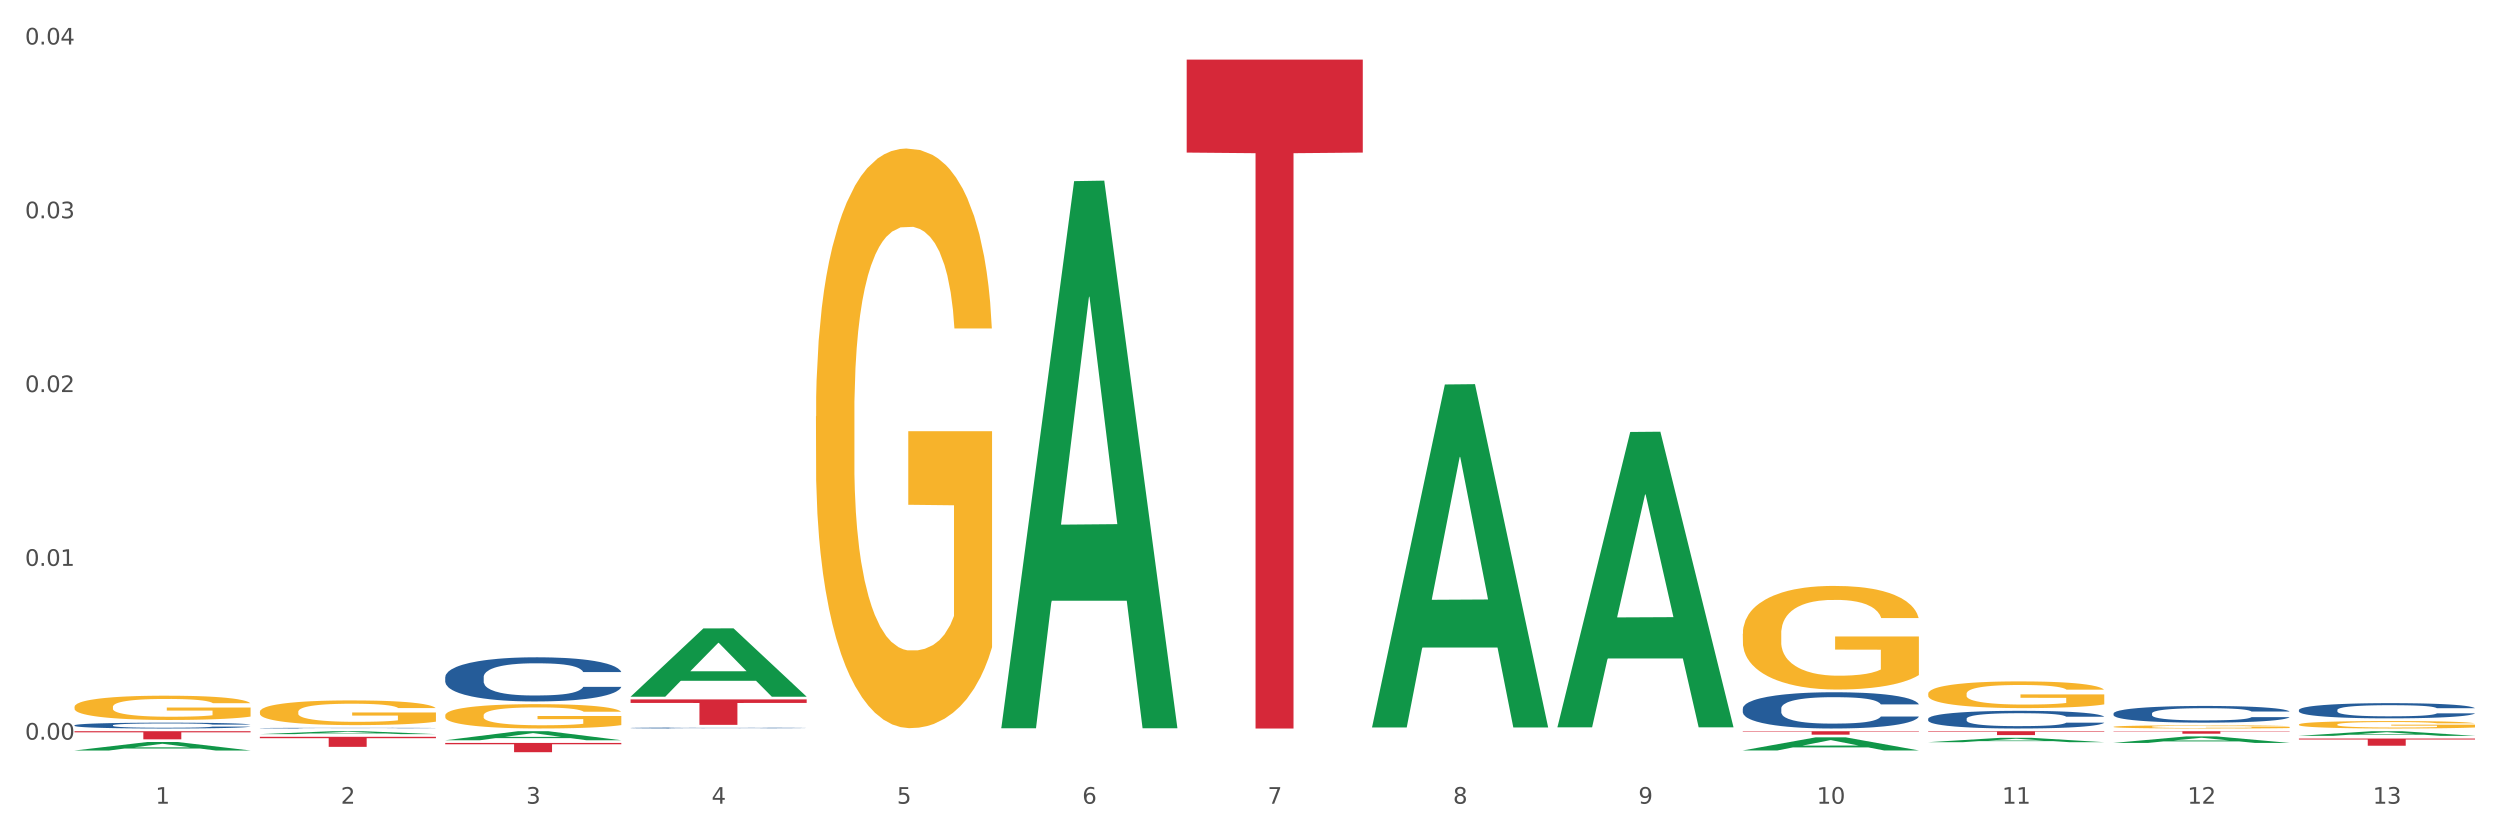 <?xml version="1.0" encoding="utf-8" standalone="no"?>
<!DOCTYPE svg PUBLIC "-//W3C//DTD SVG 1.1//EN"
  "http://www.w3.org/Graphics/SVG/1.1/DTD/svg11.dtd">
<svg xmlns:xlink="http://www.w3.org/1999/xlink" width="1080pt" height="360pt" viewBox="0 0 1080 360" xmlns="http://www.w3.org/2000/svg" version="1.1">
 <rect x="0" y="0" width="1080" height="360" fill="#333333" stroke="none"/>
 <defs>
  <style type="text/css">*{stroke-linejoin: round; stroke-linecap: butt}</style>
 </defs>
 <g id="figure_1">
  <g id="patch_1">
   <path d="M 0 360 
L 1080 360 
L 1080 0 
L 0 0 
z
" style="fill: #ffffff; stroke: #ffffff; stroke-linejoin: miter"/>
  </g>
  <g id="axes_1">
   <g id="matplotlib.axis_1">
    <g id="xtick_1">
     <g id="text_1">
      <!-- 1 -->
      <g style="fill: #4d4d4d" transform="translate(67.159 347.204) scale(0.096 -0.096)">
       <defs>
        <path id="DejaVuSans-31" d="M 794 531 
L 1825 531 
L 1825 4091 
L 703 3866 
L 703 4441 
L 1819 4666 
L 2450 4666 
L 2450 531 
L 3481 531 
L 3481 0 
L 794 0 
L 794 531 
z
" transform="scale(0.016)"/>
       </defs>
       <use xlink:href="#DejaVuSans-31"/>
      </g>
     </g>
    </g>
    <g id="xtick_2">
     <g id="text_2">
      <!-- 2 -->
      <g style="fill: #4d4d4d" transform="translate(147.238 347.204) scale(0.096 -0.096)">
       <defs>
        <path id="DejaVuSans-32" d="M 1228 531 
L 3431 531 
L 3431 0 
L 469 0 
L 469 531 
Q 828 903 1448 1529 
Q 2069 2156 2228 2338 
Q 2531 2678 2651 2914 
Q 2772 3150 2772 3378 
Q 2772 3750 2511 3984 
Q 2250 4219 1831 4219 
Q 1534 4219 1204 4116 
Q 875 4013 500 3803 
L 500 4441 
Q 881 4594 1212 4672 
Q 1544 4750 1819 4750 
Q 2544 4750 2975 4387 
Q 3406 4025 3406 3419 
Q 3406 3131 3298 2873 
Q 3191 2616 2906 2266 
Q 2828 2175 2409 1742 
Q 1991 1309 1228 531 
z
" transform="scale(0.016)"/>
       </defs>
       <use xlink:href="#DejaVuSans-32"/>
      </g>
     </g>
    </g>
    <g id="xtick_3">
     <g id="text_3">
      <!-- 3 -->
      <g style="fill: #4d4d4d" transform="translate(227.317 347.204) scale(0.096 -0.096)">
       <defs>
        <path id="DejaVuSans-33" d="M 2597 2516 
Q 3050 2419 3304 2112 
Q 3559 1806 3559 1356 
Q 3559 666 3084 287 
Q 2609 -91 1734 -91 
Q 1441 -91 1130 -33 
Q 819 25 488 141 
L 488 750 
Q 750 597 1062 519 
Q 1375 441 1716 441 
Q 2309 441 2620 675 
Q 2931 909 2931 1356 
Q 2931 1769 2642 2001 
Q 2353 2234 1838 2234 
L 1294 2234 
L 1294 2753 
L 1863 2753 
Q 2328 2753 2575 2939 
Q 2822 3125 2822 3475 
Q 2822 3834 2567 4026 
Q 2313 4219 1838 4219 
Q 1578 4219 1281 4162 
Q 984 4106 628 3988 
L 628 4550 
Q 988 4650 1302 4700 
Q 1616 4750 1894 4750 
Q 2613 4750 3031 4423 
Q 3450 4097 3450 3541 
Q 3450 3153 3228 2886 
Q 3006 2619 2597 2516 
z
" transform="scale(0.016)"/>
       </defs>
       <use xlink:href="#DejaVuSans-33"/>
      </g>
     </g>
    </g>
    <g id="xtick_4">
     <g id="text_4">
      <!-- 4 -->
      <g style="fill: #4d4d4d" transform="translate(307.396 347.204) scale(0.096 -0.096)">
       <defs>
        <path id="DejaVuSans-34" d="M 2419 4116 
L 825 1625 
L 2419 1625 
L 2419 4116 
z
M 2253 4666 
L 3047 4666 
L 3047 1625 
L 3713 1625 
L 3713 1100 
L 3047 1100 
L 3047 0 
L 2419 0 
L 2419 1100 
L 313 1100 
L 313 1709 
L 2253 4666 
z
" transform="scale(0.016)"/>
       </defs>
       <use xlink:href="#DejaVuSans-34"/>
      </g>
     </g>
    </g>
    <g id="xtick_5">
     <g id="text_5">
      <!-- 5 -->
      <g style="fill: #4d4d4d" transform="translate(387.475 347.204) scale(0.096 -0.096)">
       <defs>
        <path id="DejaVuSans-35" d="M 691 4666 
L 3169 4666 
L 3169 4134 
L 1269 4134 
L 1269 2991 
Q 1406 3038 1543 3061 
Q 1681 3084 1819 3084 
Q 2600 3084 3056 2656 
Q 3513 2228 3513 1497 
Q 3513 744 3044 326 
Q 2575 -91 1722 -91 
Q 1428 -91 1123 -41 
Q 819 9 494 109 
L 494 744 
Q 775 591 1075 516 
Q 1375 441 1709 441 
Q 2250 441 2565 725 
Q 2881 1009 2881 1497 
Q 2881 1984 2565 2268 
Q 2250 2553 1709 2553 
Q 1456 2553 1204 2497 
Q 953 2441 691 2322 
L 691 4666 
z
" transform="scale(0.016)"/>
       </defs>
       <use xlink:href="#DejaVuSans-35"/>
      </g>
     </g>
    </g>
    <g id="xtick_6">
     <g id="text_6">
      <!-- 6 -->
      <g style="fill: #4d4d4d" transform="translate(467.554 347.204) scale(0.096 -0.096)">
       <defs>
        <path id="DejaVuSans-36" d="M 2113 2584 
Q 1688 2584 1439 2293 
Q 1191 2003 1191 1497 
Q 1191 994 1439 701 
Q 1688 409 2113 409 
Q 2538 409 2786 701 
Q 3034 994 3034 1497 
Q 3034 2003 2786 2293 
Q 2538 2584 2113 2584 
z
M 3366 4563 
L 3366 3988 
Q 3128 4100 2886 4159 
Q 2644 4219 2406 4219 
Q 1781 4219 1451 3797 
Q 1122 3375 1075 2522 
Q 1259 2794 1537 2939 
Q 1816 3084 2150 3084 
Q 2853 3084 3261 2657 
Q 3669 2231 3669 1497 
Q 3669 778 3244 343 
Q 2819 -91 2113 -91 
Q 1303 -91 875 529 
Q 447 1150 447 2328 
Q 447 3434 972 4092 
Q 1497 4750 2381 4750 
Q 2619 4750 2861 4703 
Q 3103 4656 3366 4563 
z
" transform="scale(0.016)"/>
       </defs>
       <use xlink:href="#DejaVuSans-36"/>
      </g>
     </g>
    </g>
    <g id="xtick_7">
     <g id="text_7">
      <!-- 7 -->
      <g style="fill: #4d4d4d" transform="translate(547.634 347.204) scale(0.096 -0.096)">
       <defs>
        <path id="DejaVuSans-37" d="M 525 4666 
L 3525 4666 
L 3525 4397 
L 1831 0 
L 1172 0 
L 2766 4134 
L 525 4134 
L 525 4666 
z
" transform="scale(0.016)"/>
       </defs>
       <use xlink:href="#DejaVuSans-37"/>
      </g>
     </g>
    </g>
    <g id="xtick_8">
     <g id="text_8">
      <!-- 8 -->
      <g style="fill: #4d4d4d" transform="translate(627.713 347.204) scale(0.096 -0.096)">
       <defs>
        <path id="DejaVuSans-38" d="M 2034 2216 
Q 1584 2216 1326 1975 
Q 1069 1734 1069 1313 
Q 1069 891 1326 650 
Q 1584 409 2034 409 
Q 2484 409 2743 651 
Q 3003 894 3003 1313 
Q 3003 1734 2745 1975 
Q 2488 2216 2034 2216 
z
M 1403 2484 
Q 997 2584 770 2862 
Q 544 3141 544 3541 
Q 544 4100 942 4425 
Q 1341 4750 2034 4750 
Q 2731 4750 3128 4425 
Q 3525 4100 3525 3541 
Q 3525 3141 3298 2862 
Q 3072 2584 2669 2484 
Q 3125 2378 3379 2068 
Q 3634 1759 3634 1313 
Q 3634 634 3220 271 
Q 2806 -91 2034 -91 
Q 1263 -91 848 271 
Q 434 634 434 1313 
Q 434 1759 690 2068 
Q 947 2378 1403 2484 
z
M 1172 3481 
Q 1172 3119 1398 2916 
Q 1625 2713 2034 2713 
Q 2441 2713 2670 2916 
Q 2900 3119 2900 3481 
Q 2900 3844 2670 4047 
Q 2441 4250 2034 4250 
Q 1625 4250 1398 4047 
Q 1172 3844 1172 3481 
z
" transform="scale(0.016)"/>
       </defs>
       <use xlink:href="#DejaVuSans-38"/>
      </g>
     </g>
    </g>
    <g id="xtick_9">
     <g id="text_9">
      <!-- 9 -->
      <g style="fill: #4d4d4d" transform="translate(707.792 347.204) scale(0.096 -0.096)">
       <defs>
        <path id="DejaVuSans-39" d="M 703 97 
L 703 672 
Q 941 559 1184 500 
Q 1428 441 1663 441 
Q 2288 441 2617 861 
Q 2947 1281 2994 2138 
Q 2813 1869 2534 1725 
Q 2256 1581 1919 1581 
Q 1219 1581 811 2004 
Q 403 2428 403 3163 
Q 403 3881 828 4315 
Q 1253 4750 1959 4750 
Q 2769 4750 3195 4129 
Q 3622 3509 3622 2328 
Q 3622 1225 3098 567 
Q 2575 -91 1691 -91 
Q 1453 -91 1209 -44 
Q 966 3 703 97 
z
M 1959 2075 
Q 2384 2075 2632 2365 
Q 2881 2656 2881 3163 
Q 2881 3666 2632 3958 
Q 2384 4250 1959 4250 
Q 1534 4250 1286 3958 
Q 1038 3666 1038 3163 
Q 1038 2656 1286 2365 
Q 1534 2075 1959 2075 
z
" transform="scale(0.016)"/>
       </defs>
       <use xlink:href="#DejaVuSans-39"/>
      </g>
     </g>
    </g>
    <g id="xtick_10">
     <g id="text_10">
      <!-- 10 -->
      <g style="fill: #4d4d4d" transform="translate(784.817 347.204) scale(0.096 -0.096)">
       <defs>
        <path id="DejaVuSans-30" d="M 2034 4250 
Q 1547 4250 1301 3770 
Q 1056 3291 1056 2328 
Q 1056 1369 1301 889 
Q 1547 409 2034 409 
Q 2525 409 2770 889 
Q 3016 1369 3016 2328 
Q 3016 3291 2770 3770 
Q 2525 4250 2034 4250 
z
M 2034 4750 
Q 2819 4750 3233 4129 
Q 3647 3509 3647 2328 
Q 3647 1150 3233 529 
Q 2819 -91 2034 -91 
Q 1250 -91 836 529 
Q 422 1150 422 2328 
Q 422 3509 836 4129 
Q 1250 4750 2034 4750 
z
" transform="scale(0.016)"/>
       </defs>
       <use xlink:href="#DejaVuSans-31"/>
       <use xlink:href="#DejaVuSans-30" transform="translate(63.623 0)"/>
      </g>
     </g>
    </g>
    <g id="xtick_11">
     <g id="text_11">
      <!-- 11 -->
      <g style="fill: #4d4d4d" transform="translate(864.896 347.204) scale(0.096 -0.096)">
       <use xlink:href="#DejaVuSans-31"/>
       <use xlink:href="#DejaVuSans-31" transform="translate(63.623 0)"/>
      </g>
     </g>
    </g>
    <g id="xtick_12">
     <g id="text_12">
      <!-- 12 -->
      <g style="fill: #4d4d4d" transform="translate(944.975 347.204) scale(0.096 -0.096)">
       <use xlink:href="#DejaVuSans-31"/>
       <use xlink:href="#DejaVuSans-32" transform="translate(63.623 0)"/>
      </g>
     </g>
    </g>
    <g id="xtick_13">
     <g id="text_13">
      <!-- 13 -->
      <g style="fill: #4d4d4d" transform="translate(1025.054 347.204) scale(0.096 -0.096)">
       <use xlink:href="#DejaVuSans-31"/>
       <use xlink:href="#DejaVuSans-33" transform="translate(63.623 0)"/>
      </g>
     </g>
    </g>
    <g id="xtick_14"/>
    <g id="xtick_15"/>
    <g id="xtick_16"/>
    <g id="xtick_17"/>
    <g id="xtick_18"/>
    <g id="xtick_19"/>
    <g id="xtick_20"/>
    <g id="xtick_21"/>
    <g id="xtick_22"/>
    <g id="xtick_23"/>
    <g id="xtick_24"/>
    <g id="xtick_25"/>
   </g>
   <g id="matplotlib.axis_2">
    <g id="ytick_1">
     <g id="text_14">
      <!-- 0.00 -->
      <g style="fill: #4d4d4d" transform="translate(10.8 319.522) scale(0.096 -0.096)">
       <defs>
        <path id="DejaVuSans-2e" d="M 684 794 
L 1344 794 
L 1344 0 
L 684 0 
L 684 794 
z
" transform="scale(0.016)"/>
       </defs>
       <use xlink:href="#DejaVuSans-30"/>
       <use xlink:href="#DejaVuSans-2e" transform="translate(63.623 0)"/>
       <use xlink:href="#DejaVuSans-30" transform="translate(95.41 0)"/>
       <use xlink:href="#DejaVuSans-30" transform="translate(159.033 0)"/>
      </g>
     </g>
    </g>
    <g id="ytick_2">
     <g id="text_15">
      <!-- 0.01 -->
      <g style="fill: #4d4d4d" transform="translate(10.8 244.449) scale(0.096 -0.096)">
       <use xlink:href="#DejaVuSans-30"/>
       <use xlink:href="#DejaVuSans-2e" transform="translate(63.623 0)"/>
       <use xlink:href="#DejaVuSans-30" transform="translate(95.41 0)"/>
       <use xlink:href="#DejaVuSans-31" transform="translate(159.033 0)"/>
      </g>
     </g>
    </g>
    <g id="ytick_3">
     <g id="text_16">
      <!-- 0.02 -->
      <g style="fill: #4d4d4d" transform="translate(10.8 169.376) scale(0.096 -0.096)">
       <use xlink:href="#DejaVuSans-30"/>
       <use xlink:href="#DejaVuSans-2e" transform="translate(63.623 0)"/>
       <use xlink:href="#DejaVuSans-30" transform="translate(95.41 0)"/>
       <use xlink:href="#DejaVuSans-32" transform="translate(159.033 0)"/>
      </g>
     </g>
    </g>
    <g id="ytick_4">
     <g id="text_17">
      <!-- 0.03 -->
      <g style="fill: #4d4d4d" transform="translate(10.8 94.302) scale(0.096 -0.096)">
       <use xlink:href="#DejaVuSans-30"/>
       <use xlink:href="#DejaVuSans-2e" transform="translate(63.623 0)"/>
       <use xlink:href="#DejaVuSans-30" transform="translate(95.41 0)"/>
       <use xlink:href="#DejaVuSans-33" transform="translate(159.033 0)"/>
      </g>
     </g>
    </g>
    <g id="ytick_5">
     <g id="text_18">
      <!-- 0.04 -->
      <g style="fill: #4d4d4d" transform="translate(10.8 19.229) scale(0.096 -0.096)">
       <use xlink:href="#DejaVuSans-30"/>
       <use xlink:href="#DejaVuSans-2e" transform="translate(63.623 0)"/>
       <use xlink:href="#DejaVuSans-30" transform="translate(95.41 0)"/>
       <use xlink:href="#DejaVuSans-34" transform="translate(159.033 0)"/>
      </g>
     </g>
    </g>
    <g id="ytick_6"/>
    <g id="ytick_7"/>
    <g id="ytick_8"/>
    <g id="ytick_9"/>
   </g>
   <g id="PolyCollection_1">
    <path d="M 32.175 324.21 
L 32.253 324.206 
L 63.625 320.55 
L 76.644 320.546 
L 108.25 324.217 
L 93.192 324.217 
L 86.369 323.362 
L 53.978 323.362 
L 53.743 323.376 
L 47.155 324.217 
L 32.175 324.217 
L 32.175 324.21 
L 58.056 322.852 
L 82.291 322.848 
L 70.291 321.328 
L 70.134 321.322 
L 69.977 321.332 
L 57.978 322.848 
L 58.056 322.852 
L 32.175 324.21 
z
" clip-path="url(#p027f6c1d98)" style="fill: #109648"/>
    <path d="M 112.254 317.144 
L 112.333 317.143 
L 143.704 315.876 
L 156.723 315.875 
L 188.329 317.147 
L 173.271 317.147 
L 166.448 316.851 
L 134.057 316.851 
L 133.822 316.855 
L 127.234 317.147 
L 112.254 317.147 
L 112.254 317.144 
L 138.135 316.674 
L 162.37 316.673 
L 150.37 316.146 
L 150.213 316.144 
L 150.056 316.147 
L 138.057 316.673 
L 138.135 316.674 
L 112.254 317.144 
z
" clip-path="url(#p027f6c1d98)" style="fill: #109648"/>
    <path d="M 192.333 319.786 
L 192.412 319.782 
L 223.783 315.879 
L 236.802 315.875 
L 268.408 319.793 
L 253.35 319.793 
L 246.527 318.881 
L 214.136 318.881 
L 213.901 318.896 
L 207.313 319.793 
L 192.333 319.793 
L 192.333 319.786 
L 218.215 318.336 
L 242.449 318.333 
L 230.449 316.71 
L 230.292 316.703 
L 230.136 316.714 
L 218.136 318.333 
L 218.215 318.336 
L 192.333 319.786 
z
" clip-path="url(#p027f6c1d98)" style="fill: #109648"/>
    <path d="M 272.412 300.929 
L 272.491 300.902 
L 303.862 271.47 
L 316.881 271.442 
L 348.488 300.985 
L 333.429 300.985 
L 326.606 294.105 
L 294.215 294.105 
L 293.98 294.216 
L 287.392 300.985 
L 272.412 300.985 
L 272.412 300.929 
L 298.294 290 
L 322.528 289.972 
L 310.528 277.739 
L 310.372 277.683 
L 310.215 277.767 
L 298.215 289.972 
L 298.294 290 
L 272.412 300.929 
z
" clip-path="url(#p027f6c1d98)" style="fill: #109648"/>
    <path d="M 432.571 314.175 
L 432.649 313.952 
L 464.02 78.251 
L 477.039 78.029 
L 508.646 314.619 
L 493.588 314.619 
L 486.765 259.526 
L 454.374 259.526 
L 454.138 260.414 
L 447.551 314.619 
L 432.571 314.619 
L 432.571 314.175 
L 458.452 226.647 
L 482.686 226.425 
L 470.687 128.457 
L 470.53 128.013 
L 470.373 128.679 
L 458.374 226.425 
L 458.452 226.647 
L 432.571 314.175 
z
" clip-path="url(#p027f6c1d98)" style="fill: #109648"/>
    <path d="M 592.729 313.98 
L 592.807 313.841 
L 624.179 166.09 
L 637.198 165.951 
L 668.804 314.258 
L 653.746 314.258 
L 646.923 279.723 
L 614.532 279.723 
L 614.297 280.28 
L 607.709 314.258 
L 592.729 314.258 
L 592.729 313.98 
L 618.61 259.113 
L 642.845 258.974 
L 630.845 197.562 
L 630.688 197.284 
L 630.531 197.701 
L 618.532 258.974 
L 618.61 259.113 
L 592.729 313.98 
z
" clip-path="url(#p027f6c1d98)" style="fill: #109648"/>
    <path d="M 192.333 320.954 
L 268.408 320.954 
L 268.408 321.509 
L 238.483 321.513 
L 238.483 324.95 
L 222.078 324.95 
L 222.078 321.513 
L 192.333 321.509 
L 192.333 320.957 
L 192.333 320.954 
z
" clip-path="url(#p027f6c1d98)" style="fill: #d62839"/>
    <path d="M 272.412 302.145 
L 348.488 302.145 
L 348.488 303.673 
L 318.562 303.683 
L 318.562 313.138 
L 302.157 313.138 
L 302.157 303.683 
L 272.412 303.673 
L 272.412 302.156 
L 272.412 302.145 
z
" clip-path="url(#p027f6c1d98)" style="fill: #d62839"/>
    <path d="M 112.254 318.307 
L 188.329 318.307 
L 188.329 318.91 
L 158.404 318.914 
L 158.404 322.644 
L 141.999 322.644 
L 141.999 318.914 
L 112.254 318.91 
L 112.254 318.311 
L 112.254 318.307 
z
" clip-path="url(#p027f6c1d98)" style="fill: #d62839"/>
    <path d="M 32.175 315.875 
L 108.25 315.875 
L 108.25 316.363 
L 78.325 316.366 
L 78.325 319.386 
L 61.92 319.386 
L 61.92 316.366 
L 32.175 316.363 
L 32.175 315.878 
L 32.175 315.875 
z
" clip-path="url(#p027f6c1d98)" style="fill: #d62839"/>
    <path d="M 752.887 315.875 
L 828.963 315.875 
L 828.963 316.083 
L 799.037 316.084 
L 799.037 317.37 
L 782.632 317.37 
L 782.632 316.084 
L 752.887 316.083 
L 752.887 315.876 
L 752.887 315.875 
z
" clip-path="url(#p027f6c1d98)" style="fill: #d62839"/>
    <path d="M 993.125 319.041 
L 1069.2 319.041 
L 1069.2 319.476 
L 1039.275 319.479 
L 1039.275 322.17 
L 1022.87 322.17 
L 1022.87 319.479 
L 993.125 319.476 
L 993.125 319.044 
L 993.125 319.041 
z
" clip-path="url(#p027f6c1d98)" style="fill: #d62839"/>
    <path d="M 913.046 315.875 
L 989.121 315.875 
L 989.121 316.026 
L 959.196 316.027 
L 959.196 316.962 
L 942.791 316.962 
L 942.791 316.027 
L 913.046 316.026 
L 913.046 315.876 
L 913.046 315.875 
z
" clip-path="url(#p027f6c1d98)" style="fill: #d62839"/>
    <path d="M 832.967 315.875 
L 909.042 315.875 
L 909.042 316.109 
L 879.116 316.11 
L 879.116 317.557 
L 862.712 317.557 
L 862.712 316.11 
L 832.967 316.109 
L 832.967 315.877 
L 832.967 315.875 
z
" clip-path="url(#p027f6c1d98)" style="fill: #d62839"/>
    <path d="M 512.65 25.759 
L 588.725 25.759 
L 588.725 65.915 
L 558.8 66.186 
L 558.8 314.715 
L 542.395 314.715 
L 542.395 66.186 
L 512.65 65.915 
L 512.65 26.031 
L 512.65 25.759 
z
" clip-path="url(#p027f6c1d98)" style="fill: #d62839"/>
    <path d="M 752.887 273.804 
L 752.977 273.763 
L 752.977 272.291 
L 753.157 271.023 
L 754.055 267.956 
L 755.402 265.421 
L 756.39 264.072 
L 757.378 262.968 
L 758.546 261.864 
L 759.983 260.719 
L 762.588 259.042 
L 764.204 258.183 
L 766.18 257.284 
L 769.773 255.975 
L 772.378 255.239 
L 775.072 254.626 
L 779.473 253.89 
L 782.347 253.562 
L 785.401 253.317 
L 789.084 253.154 
L 791.868 253.113 
L 797.976 253.235 
L 803.185 253.603 
L 805.7 253.89 
L 808.933 254.38 
L 810.64 254.707 
L 813.424 255.362 
L 816.298 256.22 
L 818.274 256.956 
L 821.238 258.347 
L 823.484 259.737 
L 825.549 261.455 
L 826.627 262.64 
L 827.436 263.745 
L 828.154 265.012 
L 828.873 267.016 
L 812.706 267.016 
L 812.077 265.585 
L 811.089 264.235 
L 809.652 262.927 
L 808.394 262.109 
L 806.239 261.087 
L 804.263 260.432 
L 802.197 259.942 
L 799.682 259.533 
L 797.706 259.328 
L 794.922 259.165 
L 789.443 259.206 
L 785.76 259.533 
L 783.246 259.942 
L 781.629 260.31 
L 780.192 260.719 
L 778.575 261.291 
L 776.689 262.15 
L 775.342 262.927 
L 773.994 263.908 
L 772.917 264.89 
L 771.929 266.035 
L 771.12 267.261 
L 770.492 268.529 
L 769.953 270.083 
L 769.504 272.659 
L 769.504 278.261 
L 769.683 279.529 
L 770.132 281.205 
L 770.671 282.473 
L 771.569 283.986 
L 772.378 285.008 
L 773.905 286.481 
L 775.611 287.707 
L 776.958 288.484 
L 778.306 289.139 
L 780.641 290.038 
L 783.246 290.774 
L 785.491 291.224 
L 788.545 291.633 
L 790.611 291.797 
L 792.407 291.878 
L 796.808 291.878 
L 799.952 291.756 
L 803.454 291.469 
L 806.149 291.101 
L 808.394 290.652 
L 810.909 289.916 
L 812.526 289.22 
L 812.526 280.674 
L 792.766 280.633 
L 792.766 274.949 
L 828.963 274.949 
L 828.963 291.633 
L 827.436 292.492 
L 825.729 293.269 
L 823.933 293.964 
L 821.238 294.823 
L 818.005 295.64 
L 815.131 296.213 
L 812.077 296.704 
L 808.484 297.153 
L 803.814 297.562 
L 800.94 297.726 
L 797.347 297.849 
L 793.125 297.889 
L 789.443 297.808 
L 785.85 297.603 
L 782.078 297.235 
L 778.395 296.704 
L 775.611 296.172 
L 772.827 295.518 
L 769.863 294.659 
L 767.528 293.841 
L 765.731 293.105 
L 763.755 292.165 
L 761.6 290.938 
L 759.983 289.834 
L 758.546 288.689 
L 757.019 287.217 
L 755.941 285.949 
L 754.863 284.354 
L 754.235 283.168 
L 753.516 281.328 
L 752.977 278.752 
L 752.887 273.804 
z
" clip-path="url(#p027f6c1d98)" style="fill: #f7b32b"/>
    <path d="M 192.333 309.053 
L 192.423 309.043 
L 192.423 308.697 
L 192.603 308.399 
L 193.501 307.678 
L 194.848 307.082 
L 195.836 306.765 
L 196.824 306.505 
L 197.992 306.246 
L 199.429 305.977 
L 202.034 305.583 
L 203.65 305.381 
L 205.626 305.169 
L 209.219 304.862 
L 211.824 304.689 
L 214.518 304.544 
L 218.919 304.371 
L 221.793 304.295 
L 224.847 304.237 
L 228.53 304.198 
L 231.314 304.189 
L 237.422 304.218 
L 242.631 304.304 
L 245.146 304.371 
L 248.379 304.487 
L 250.086 304.564 
L 252.87 304.717 
L 255.744 304.919 
L 257.72 305.092 
L 260.684 305.419 
L 262.93 305.746 
L 264.995 306.15 
L 266.073 306.429 
L 266.882 306.688 
L 267.6 306.986 
L 268.319 307.457 
L 252.152 307.457 
L 251.523 307.121 
L 250.535 306.803 
L 249.098 306.496 
L 247.84 306.304 
L 245.685 306.063 
L 243.709 305.909 
L 241.643 305.794 
L 239.128 305.698 
L 237.152 305.65 
L 234.368 305.611 
L 228.889 305.621 
L 225.206 305.698 
L 222.692 305.794 
L 221.075 305.881 
L 219.638 305.977 
L 218.021 306.111 
L 216.135 306.313 
L 214.788 306.496 
L 213.44 306.727 
L 212.363 306.957 
L 211.375 307.226 
L 210.566 307.515 
L 209.937 307.813 
L 209.399 308.178 
L 208.949 308.784 
L 208.949 310.101 
L 209.129 310.399 
L 209.578 310.793 
L 210.117 311.091 
L 211.015 311.446 
L 211.824 311.687 
L 213.351 312.033 
L 215.057 312.321 
L 216.404 312.504 
L 217.752 312.657 
L 220.087 312.869 
L 222.692 313.042 
L 224.937 313.148 
L 227.991 313.244 
L 230.057 313.282 
L 231.853 313.302 
L 236.254 313.302 
L 239.398 313.273 
L 242.9 313.205 
L 245.595 313.119 
L 247.84 313.013 
L 250.355 312.84 
L 251.972 312.677 
L 251.972 310.668 
L 232.212 310.658 
L 232.212 309.322 
L 268.408 309.322 
L 268.408 313.244 
L 266.882 313.446 
L 265.175 313.628 
L 263.379 313.792 
L 260.684 313.994 
L 257.451 314.186 
L 254.577 314.32 
L 251.523 314.436 
L 247.93 314.542 
L 243.26 314.638 
L 240.386 314.676 
L 236.793 314.705 
L 232.571 314.715 
L 228.889 314.695 
L 225.296 314.647 
L 221.524 314.561 
L 217.841 314.436 
L 215.057 314.311 
L 212.273 314.157 
L 209.309 313.955 
L 206.974 313.763 
L 205.177 313.59 
L 203.201 313.369 
L 201.046 313.08 
L 199.429 312.821 
L 197.992 312.552 
L 196.465 312.206 
L 195.387 311.908 
L 194.309 311.533 
L 193.681 311.254 
L 192.962 310.821 
L 192.423 310.216 
L 192.333 309.053 
z
" clip-path="url(#p027f6c1d98)" style="fill: #f7b32b"/>
    <path d="M 352.492 179.868 
L 352.581 179.639 
L 352.581 171.406 
L 352.761 164.317 
L 353.659 147.164 
L 355.006 132.985 
L 355.994 125.438 
L 356.982 119.263 
L 358.15 113.088 
L 359.587 106.685 
L 362.192 97.308 
L 363.809 92.506 
L 365.785 87.474 
L 369.377 80.156 
L 371.982 76.039 
L 374.676 72.609 
L 379.078 68.492 
L 381.952 66.663 
L 385.005 65.29 
L 388.688 64.376 
L 391.472 64.147 
L 397.58 64.833 
L 402.789 66.891 
L 405.304 68.492 
L 408.538 71.237 
L 410.244 73.066 
L 413.028 76.725 
L 415.903 81.528 
L 417.879 85.645 
L 420.843 93.42 
L 423.088 101.196 
L 425.154 110.801 
L 426.232 117.434 
L 427.04 123.608 
L 427.758 130.698 
L 428.477 141.904 
L 412.31 141.904 
L 411.681 133.9 
L 410.693 126.353 
L 409.256 119.034 
L 407.999 114.46 
L 405.843 108.743 
L 403.867 105.084 
L 401.801 102.34 
L 399.286 100.053 
L 397.31 98.909 
L 394.526 97.994 
L 389.047 98.223 
L 385.365 100.053 
L 382.85 102.34 
L 381.233 104.398 
L 379.796 106.685 
L 378.179 109.887 
L 376.293 114.689 
L 374.946 119.034 
L 373.599 124.523 
L 372.521 130.012 
L 371.533 136.415 
L 370.724 143.276 
L 370.096 150.366 
L 369.557 159.057 
L 369.108 173.465 
L 369.108 204.796 
L 369.287 211.886 
L 369.737 221.262 
L 370.275 228.352 
L 371.174 236.814 
L 371.982 242.531 
L 373.509 250.764 
L 375.215 257.625 
L 376.563 261.971 
L 377.91 265.63 
L 380.245 270.661 
L 382.85 274.778 
L 385.095 277.293 
L 388.149 279.58 
L 390.215 280.495 
L 392.011 280.952 
L 396.412 280.952 
L 399.556 280.266 
L 403.059 278.665 
L 405.753 276.607 
L 407.999 274.092 
L 410.514 269.975 
L 412.13 266.087 
L 412.13 218.289 
L 392.37 218.061 
L 392.37 186.272 
L 428.567 186.272 
L 428.567 279.58 
L 427.04 284.383 
L 425.333 288.728 
L 423.537 292.616 
L 420.843 297.419 
L 417.609 301.993 
L 414.735 305.194 
L 411.681 307.939 
L 408.088 310.454 
L 403.418 312.741 
L 400.544 313.656 
L 396.951 314.342 
L 392.73 314.571 
L 389.047 314.114 
L 385.455 312.97 
L 381.682 310.912 
L 378 307.939 
L 375.215 304.966 
L 372.431 301.307 
L 369.467 296.504 
L 367.132 291.93 
L 365.335 287.813 
L 363.359 282.553 
L 361.204 275.692 
L 359.587 269.518 
L 358.15 263.114 
L 356.623 254.881 
L 355.545 247.791 
L 354.468 238.872 
L 353.839 232.24 
L 353.12 221.948 
L 352.581 207.54 
L 352.492 179.868 
z
" clip-path="url(#p027f6c1d98)" style="fill: #f7b32b"/>
    <path d="M 32.175 305.384 
L 32.265 305.374 
L 32.265 305.029 
L 32.444 304.732 
L 33.343 304.013 
L 34.69 303.419 
L 35.678 303.102 
L 36.666 302.843 
L 37.833 302.585 
L 39.271 302.316 
L 41.875 301.923 
L 43.492 301.722 
L 45.468 301.511 
L 49.061 301.204 
L 51.665 301.032 
L 54.36 300.888 
L 58.761 300.715 
L 61.635 300.639 
L 64.689 300.581 
L 68.371 300.543 
L 71.156 300.533 
L 77.263 300.562 
L 82.473 300.648 
L 84.988 300.715 
L 88.221 300.83 
L 89.927 300.907 
L 92.712 301.06 
L 95.586 301.262 
L 97.562 301.434 
L 100.526 301.76 
L 102.771 302.086 
L 104.837 302.489 
L 105.915 302.767 
L 106.723 303.026 
L 107.442 303.323 
L 108.16 303.792 
L 91.993 303.792 
L 91.365 303.457 
L 90.377 303.141 
L 88.939 302.834 
L 87.682 302.642 
L 85.526 302.402 
L 83.55 302.249 
L 81.485 302.134 
L 78.97 302.038 
L 76.994 301.99 
L 74.209 301.952 
L 68.731 301.961 
L 65.048 302.038 
L 62.533 302.134 
L 60.917 302.22 
L 59.479 302.316 
L 57.863 302.45 
L 55.977 302.652 
L 54.629 302.834 
L 53.282 303.064 
L 52.204 303.294 
L 51.216 303.562 
L 50.408 303.85 
L 49.779 304.147 
L 49.24 304.511 
L 48.791 305.115 
L 48.791 306.429 
L 48.971 306.726 
L 49.42 307.119 
L 49.959 307.416 
L 50.857 307.771 
L 51.665 308.011 
L 53.192 308.356 
L 54.899 308.643 
L 56.246 308.825 
L 57.593 308.979 
L 59.929 309.19 
L 62.533 309.362 
L 64.779 309.468 
L 67.832 309.564 
L 69.898 309.602 
L 71.695 309.621 
L 76.096 309.621 
L 79.239 309.592 
L 82.742 309.525 
L 85.437 309.439 
L 87.682 309.334 
L 90.197 309.161 
L 91.814 308.998 
L 91.814 306.994 
L 72.054 306.985 
L 72.054 305.652 
L 108.25 305.652 
L 108.25 309.564 
L 106.723 309.765 
L 105.017 309.947 
L 103.22 310.11 
L 100.526 310.311 
L 97.292 310.503 
L 94.418 310.637 
L 91.365 310.752 
L 87.772 310.858 
L 83.101 310.954 
L 80.227 310.992 
L 76.635 311.021 
L 72.413 311.03 
L 68.731 311.011 
L 65.138 310.963 
L 61.366 310.877 
L 57.683 310.752 
L 54.899 310.628 
L 52.114 310.474 
L 49.15 310.273 
L 46.815 310.081 
L 45.019 309.909 
L 43.043 309.688 
L 40.887 309.401 
L 39.271 309.142 
L 37.833 308.873 
L 36.307 308.528 
L 35.229 308.231 
L 34.151 307.857 
L 33.522 307.579 
L 32.804 307.148 
L 32.265 306.544 
L 32.175 305.384 
z
" clip-path="url(#p027f6c1d98)" style="fill: #f7b32b"/>
    <path d="M 112.254 307.507 
L 112.344 307.498 
L 112.344 307.147 
L 112.524 306.844 
L 113.422 306.113 
L 114.769 305.508 
L 115.757 305.186 
L 116.745 304.923 
L 117.913 304.66 
L 119.35 304.387 
L 121.954 303.987 
L 123.571 303.782 
L 125.547 303.567 
L 129.14 303.255 
L 131.744 303.08 
L 134.439 302.933 
L 138.84 302.758 
L 141.714 302.68 
L 144.768 302.621 
L 148.45 302.582 
L 151.235 302.573 
L 157.342 302.602 
L 162.552 302.69 
L 165.067 302.758 
L 168.3 302.875 
L 170.007 302.953 
L 172.791 303.109 
L 175.665 303.314 
L 177.641 303.489 
L 180.605 303.821 
L 182.85 304.153 
L 184.916 304.562 
L 185.994 304.845 
L 186.802 305.108 
L 187.521 305.411 
L 188.24 305.889 
L 172.072 305.889 
L 171.444 305.547 
L 170.456 305.225 
L 169.019 304.913 
L 167.761 304.718 
L 165.606 304.474 
L 163.63 304.318 
L 161.564 304.201 
L 159.049 304.104 
L 157.073 304.055 
L 154.289 304.016 
L 148.81 304.026 
L 145.127 304.104 
L 142.612 304.201 
L 140.996 304.289 
L 139.559 304.387 
L 137.942 304.523 
L 136.056 304.728 
L 134.708 304.913 
L 133.361 305.147 
L 132.283 305.381 
L 131.295 305.654 
L 130.487 305.947 
L 129.858 306.249 
L 129.319 306.62 
L 128.87 307.234 
L 128.87 308.571 
L 129.05 308.873 
L 129.499 309.273 
L 130.038 309.575 
L 130.936 309.936 
L 131.744 310.18 
L 133.271 310.531 
L 134.978 310.823 
L 136.325 311.009 
L 137.672 311.165 
L 140.008 311.379 
L 142.612 311.555 
L 144.858 311.662 
L 147.912 311.76 
L 149.977 311.799 
L 151.774 311.818 
L 156.175 311.818 
L 159.318 311.789 
L 162.821 311.721 
L 165.516 311.633 
L 167.761 311.526 
L 170.276 311.35 
L 171.893 311.184 
L 171.893 309.146 
L 152.133 309.136 
L 152.133 307.781 
L 188.329 307.781 
L 188.329 311.76 
L 186.802 311.964 
L 185.096 312.15 
L 183.3 312.316 
L 180.605 312.52 
L 177.372 312.715 
L 174.497 312.852 
L 171.444 312.969 
L 167.851 313.076 
L 163.181 313.174 
L 160.306 313.213 
L 156.714 313.242 
L 152.492 313.252 
L 148.81 313.232 
L 145.217 313.184 
L 141.445 313.096 
L 137.762 312.969 
L 134.978 312.842 
L 132.194 312.686 
L 129.23 312.481 
L 126.894 312.286 
L 125.098 312.111 
L 123.122 311.886 
L 120.966 311.594 
L 119.35 311.331 
L 117.913 311.057 
L 116.386 310.706 
L 115.308 310.404 
L 114.23 310.024 
L 113.601 309.741 
L 112.883 309.302 
L 112.344 308.688 
L 112.254 307.507 
z
" clip-path="url(#p027f6c1d98)" style="fill: #f7b32b"/>
    <path d="M 993.125 312.981 
L 993.215 312.978 
L 993.215 312.872 
L 993.394 312.781 
L 994.292 312.56 
L 995.64 312.378 
L 996.628 312.281 
L 997.616 312.201 
L 998.783 312.122 
L 1000.22 312.04 
L 1002.825 311.919 
L 1004.442 311.857 
L 1006.418 311.792 
L 1010.01 311.698 
L 1012.615 311.645 
L 1015.31 311.601 
L 1019.711 311.548 
L 1022.585 311.525 
L 1025.639 311.507 
L 1029.321 311.495 
L 1032.105 311.492 
L 1038.213 311.501 
L 1043.422 311.527 
L 1045.937 311.548 
L 1049.171 311.583 
L 1050.877 311.607 
L 1053.662 311.654 
L 1056.536 311.716 
L 1058.512 311.769 
L 1061.476 311.869 
L 1063.721 311.969 
L 1065.787 312.092 
L 1066.865 312.178 
L 1067.673 312.257 
L 1068.392 312.349 
L 1069.11 312.493 
L 1052.943 312.493 
L 1052.314 312.39 
L 1051.326 312.293 
L 1049.889 312.198 
L 1048.632 312.14 
L 1046.476 312.066 
L 1044.5 312.019 
L 1042.434 311.984 
L 1039.92 311.954 
L 1037.944 311.939 
L 1035.159 311.928 
L 1029.68 311.931 
L 1025.998 311.954 
L 1023.483 311.984 
L 1021.866 312.01 
L 1020.429 312.04 
L 1018.813 312.081 
L 1016.926 312.143 
L 1015.579 312.198 
L 1014.232 312.269 
L 1013.154 312.34 
L 1012.166 312.422 
L 1011.358 312.51 
L 1010.729 312.602 
L 1010.19 312.713 
L 1009.741 312.899 
L 1009.741 313.302 
L 1009.921 313.393 
L 1010.37 313.514 
L 1010.909 313.605 
L 1011.807 313.714 
L 1012.615 313.788 
L 1014.142 313.894 
L 1015.849 313.982 
L 1017.196 314.038 
L 1018.543 314.085 
L 1020.878 314.15 
L 1023.483 314.203 
L 1025.728 314.235 
L 1028.782 314.264 
L 1030.848 314.276 
L 1032.644 314.282 
L 1037.045 314.282 
L 1040.189 314.273 
L 1043.692 314.253 
L 1046.386 314.226 
L 1048.632 314.194 
L 1051.147 314.141 
L 1052.763 314.091 
L 1052.763 313.476 
L 1033.004 313.473 
L 1033.004 313.064 
L 1069.2 313.064 
L 1069.2 314.264 
L 1067.673 314.326 
L 1065.967 314.382 
L 1064.17 314.432 
L 1061.476 314.494 
L 1058.242 314.553 
L 1055.368 314.594 
L 1052.314 314.629 
L 1048.722 314.662 
L 1044.051 314.691 
L 1041.177 314.703 
L 1037.584 314.712 
L 1033.363 314.715 
L 1029.68 314.709 
L 1026.088 314.694 
L 1022.315 314.667 
L 1018.633 314.629 
L 1015.849 314.591 
L 1013.064 314.544 
L 1010.1 314.482 
L 1007.765 314.423 
L 1005.969 314.37 
L 1003.993 314.303 
L 1001.837 314.214 
L 1000.22 314.135 
L 998.783 314.052 
L 997.256 313.946 
L 996.179 313.855 
L 995.101 313.74 
L 994.472 313.655 
L 993.754 313.523 
L 993.215 313.337 
L 993.125 312.981 
z
" clip-path="url(#p027f6c1d98)" style="fill: #f7b32b"/>
    <path d="M 913.046 313.978 
L 913.135 313.977 
L 913.135 313.931 
L 913.315 313.893 
L 914.213 313.799 
L 915.561 313.721 
L 916.549 313.68 
L 917.537 313.646 
L 918.704 313.612 
L 920.141 313.577 
L 922.746 313.526 
L 924.363 313.5 
L 926.339 313.472 
L 929.931 313.432 
L 932.536 313.41 
L 935.231 313.391 
L 939.632 313.369 
L 942.506 313.359 
L 945.559 313.351 
L 949.242 313.346 
L 952.026 313.345 
L 958.134 313.349 
L 963.343 313.36 
L 965.858 313.369 
L 969.092 313.384 
L 970.798 313.394 
L 973.582 313.414 
L 976.457 313.44 
L 978.433 313.462 
L 981.397 313.505 
L 983.642 313.547 
L 985.708 313.6 
L 986.786 313.636 
L 987.594 313.67 
L 988.312 313.709 
L 989.031 313.77 
L 972.864 313.77 
L 972.235 313.726 
L 971.247 313.685 
L 969.81 313.645 
L 968.553 313.62 
L 966.397 313.589 
L 964.421 313.569 
L 962.355 313.554 
L 959.84 313.541 
L 957.864 313.535 
L 955.08 313.53 
L 949.601 313.531 
L 945.919 313.541 
L 943.404 313.554 
L 941.787 313.565 
L 940.35 313.577 
L 938.733 313.595 
L 936.847 313.621 
L 935.5 313.645 
L 934.153 313.675 
L 933.075 313.705 
L 932.087 313.74 
L 931.279 313.778 
L 930.65 313.816 
L 930.111 313.864 
L 929.662 313.943 
L 929.662 314.114 
L 929.841 314.153 
L 930.291 314.204 
L 930.829 314.243 
L 931.728 314.289 
L 932.536 314.321 
L 934.063 314.366 
L 935.769 314.403 
L 937.117 314.427 
L 938.464 314.447 
L 940.799 314.474 
L 943.404 314.497 
L 945.649 314.511 
L 948.703 314.523 
L 950.769 314.528 
L 952.565 314.531 
L 956.966 314.531 
L 960.11 314.527 
L 963.613 314.518 
L 966.307 314.507 
L 968.553 314.493 
L 971.068 314.471 
L 972.684 314.449 
L 972.684 314.188 
L 952.925 314.187 
L 952.925 314.013 
L 989.121 314.013 
L 989.121 314.523 
L 987.594 314.549 
L 985.887 314.573 
L 984.091 314.594 
L 981.397 314.621 
L 978.163 314.646 
L 975.289 314.663 
L 972.235 314.678 
L 968.643 314.692 
L 963.972 314.705 
L 961.098 314.71 
L 957.505 314.713 
L 953.284 314.715 
L 949.601 314.712 
L 946.009 314.706 
L 942.236 314.695 
L 938.554 314.678 
L 935.769 314.662 
L 932.985 314.642 
L 930.021 314.616 
L 927.686 314.591 
L 925.89 314.568 
L 923.914 314.539 
L 921.758 314.502 
L 920.141 314.468 
L 918.704 314.433 
L 917.177 314.388 
L 916.099 314.349 
L 915.022 314.301 
L 914.393 314.264 
L 913.674 314.208 
L 913.135 314.129 
L 913.046 313.978 
z
" clip-path="url(#p027f6c1d98)" style="fill: #f7b32b"/>
    <path d="M 832.967 299.698 
L 833.056 299.688 
L 833.056 299.308 
L 833.236 298.981 
L 834.134 298.19 
L 835.481 297.536 
L 836.469 297.188 
L 837.457 296.903 
L 838.625 296.618 
L 840.062 296.323 
L 842.667 295.89 
L 844.283 295.669 
L 846.259 295.437 
L 849.852 295.099 
L 852.457 294.909 
L 855.151 294.751 
L 859.552 294.561 
L 862.427 294.477 
L 865.48 294.414 
L 869.163 294.372 
L 871.947 294.361 
L 878.055 294.393 
L 883.264 294.488 
L 885.779 294.561 
L 889.012 294.688 
L 890.719 294.772 
L 893.503 294.941 
L 896.377 295.163 
L 898.353 295.353 
L 901.317 295.711 
L 903.563 296.07 
L 905.629 296.513 
L 906.706 296.819 
L 907.515 297.104 
L 908.233 297.431 
L 908.952 297.947 
L 892.785 297.947 
L 892.156 297.578 
L 891.168 297.23 
L 889.731 296.893 
L 888.474 296.682 
L 886.318 296.418 
L 884.342 296.249 
L 882.276 296.123 
L 879.761 296.017 
L 877.785 295.964 
L 875.001 295.922 
L 869.522 295.933 
L 865.84 296.017 
L 863.325 296.123 
L 861.708 296.217 
L 860.271 296.323 
L 858.654 296.471 
L 856.768 296.692 
L 855.421 296.893 
L 854.074 297.146 
L 852.996 297.399 
L 852.008 297.694 
L 851.199 298.011 
L 850.571 298.338 
L 850.032 298.738 
L 849.583 299.403 
L 849.583 300.848 
L 849.762 301.175 
L 850.211 301.608 
L 850.75 301.935 
L 851.648 302.325 
L 852.457 302.589 
L 853.984 302.968 
L 855.69 303.285 
L 857.038 303.485 
L 858.385 303.654 
L 860.72 303.886 
L 863.325 304.076 
L 865.57 304.192 
L 868.624 304.297 
L 870.69 304.34 
L 872.486 304.361 
L 876.887 304.361 
L 880.031 304.329 
L 883.534 304.255 
L 886.228 304.16 
L 888.474 304.044 
L 890.988 303.854 
L 892.605 303.675 
L 892.605 301.47 
L 872.845 301.46 
L 872.845 299.994 
L 909.042 299.994 
L 909.042 304.297 
L 907.515 304.519 
L 905.808 304.719 
L 904.012 304.899 
L 901.317 305.12 
L 898.084 305.331 
L 895.21 305.479 
L 892.156 305.605 
L 888.563 305.721 
L 883.893 305.827 
L 881.019 305.869 
L 877.426 305.901 
L 873.205 305.911 
L 869.522 305.89 
L 865.929 305.837 
L 862.157 305.743 
L 858.475 305.605 
L 855.69 305.468 
L 852.906 305.299 
L 849.942 305.078 
L 847.607 304.867 
L 845.81 304.677 
L 843.834 304.435 
L 841.679 304.118 
L 840.062 303.833 
L 838.625 303.538 
L 837.098 303.158 
L 836.02 302.831 
L 834.942 302.42 
L 834.314 302.114 
L 833.595 301.639 
L 833.056 300.975 
L 832.967 299.698 
z
" clip-path="url(#p027f6c1d98)" style="fill: #f7b32b"/>
    <path d="M 32.175 313.325 
L 32.265 313.322 
L 32.265 313.258 
L 32.535 313.17 
L 33.524 313.009 
L 34.783 312.887 
L 36.941 312.744 
L 38.11 312.684 
L 39.639 312.617 
L 42.786 312.509 
L 46.383 312.417 
L 48.901 312.366 
L 50.789 312.334 
L 55.016 312.276 
L 57.443 312.251 
L 59.961 312.23 
L 62.119 312.216 
L 65.716 312.2 
L 68.594 312.193 
L 71.921 312.191 
L 74.709 312.193 
L 78.396 312.202 
L 83.791 312.23 
L 85.859 312.246 
L 88.647 312.274 
L 91.524 312.311 
L 93.862 312.348 
L 96.56 312.401 
L 99.348 312.47 
L 102.045 312.557 
L 103.934 312.638 
L 105.463 312.723 
L 106.811 312.827 
L 107.801 312.94 
L 108.25 313.034 
L 91.794 313.034 
L 91.345 312.949 
L 90.445 312.857 
L 89.546 312.795 
L 88.557 312.744 
L 87.028 312.686 
L 85.679 312.649 
L 83.431 312.606 
L 81.363 312.578 
L 79.655 312.562 
L 77.586 312.548 
L 73.18 312.534 
L 70.033 312.534 
L 68.054 312.539 
L 65.627 312.55 
L 63.558 312.566 
L 61.13 312.594 
L 59.242 312.624 
L 57.354 312.663 
L 56.274 312.691 
L 54.656 312.742 
L 53.577 312.783 
L 52.138 312.855 
L 51.329 312.905 
L 49.89 313.037 
L 49.26 313.133 
L 48.991 313.2 
L 48.811 313.274 
L 48.811 313.634 
L 49.35 313.795 
L 49.8 313.864 
L 50.519 313.942 
L 51.868 314.044 
L 53.847 314.143 
L 55.915 314.214 
L 57.623 314.258 
L 59.242 314.29 
L 60.861 314.316 
L 62.839 314.339 
L 64.457 314.353 
L 66.885 314.367 
L 69.763 314.373 
L 72.011 314.373 
L 76.597 314.362 
L 78.665 314.35 
L 80.644 314.334 
L 82.802 314.309 
L 84.51 314.281 
L 85.5 314.261 
L 87.118 314.217 
L 88.377 314.171 
L 89.456 314.118 
L 90.176 314.072 
L 90.985 314.002 
L 91.614 313.924 
L 91.794 313.883 
L 108.25 313.883 
L 107.89 313.965 
L 107.261 314.046 
L 106.002 314.154 
L 105.013 314.217 
L 103.484 314.293 
L 101.866 314.357 
L 99.618 314.429 
L 97.549 314.482 
L 95.391 314.528 
L 93.053 314.569 
L 88.827 314.627 
L 87.298 314.643 
L 84.061 314.671 
L 81.543 314.687 
L 77.856 314.703 
L 74.079 314.712 
L 70.123 314.715 
L 66.616 314.71 
L 62.749 314.696 
L 60.321 314.682 
L 57.623 314.662 
L 54.476 314.629 
L 51.509 314.59 
L 48.721 314.544 
L 46.113 314.491 
L 43.685 314.431 
L 40.538 314.332 
L 38.2 314.235 
L 36.491 314.145 
L 35.322 314.069 
L 34.153 313.972 
L 33.524 313.906 
L 32.535 313.744 
L 32.175 313.594 
L 32.175 313.325 
z
" clip-path="url(#p027f6c1d98)" style="fill: #255c99"/>
    <path d="M 993.125 306.71 
L 993.215 306.704 
L 993.215 306.536 
L 993.485 306.308 
L 994.474 305.888 
L 995.733 305.569 
L 997.891 305.197 
L 999.06 305.041 
L 1000.588 304.867 
L 1003.736 304.584 
L 1007.333 304.344 
L 1009.851 304.212 
L 1011.739 304.128 
L 1015.965 303.978 
L 1018.393 303.912 
L 1020.911 303.858 
L 1023.069 303.822 
L 1026.666 303.78 
L 1029.544 303.762 
L 1032.871 303.756 
L 1035.659 303.762 
L 1039.345 303.786 
L 1044.741 303.858 
L 1046.809 303.9 
L 1049.597 303.972 
L 1052.474 304.068 
L 1054.812 304.164 
L 1057.51 304.302 
L 1060.298 304.482 
L 1062.995 304.71 
L 1064.884 304.921 
L 1066.412 305.143 
L 1067.761 305.413 
L 1068.75 305.707 
L 1069.2 305.954 
L 1052.744 305.954 
L 1052.294 305.731 
L 1051.395 305.491 
L 1050.496 305.329 
L 1049.507 305.197 
L 1047.978 305.047 
L 1046.629 304.951 
L 1044.381 304.837 
L 1042.313 304.764 
L 1040.604 304.722 
L 1038.536 304.686 
L 1034.13 304.65 
L 1030.983 304.65 
L 1029.004 304.662 
L 1026.576 304.692 
L 1024.508 304.734 
L 1022.08 304.806 
L 1020.192 304.885 
L 1018.303 304.987 
L 1017.224 305.059 
L 1015.606 305.191 
L 1014.527 305.299 
L 1013.088 305.485 
L 1012.278 305.617 
L 1010.84 305.96 
L 1010.21 306.212 
L 1009.94 306.386 
L 1009.761 306.578 
L 1009.761 307.515 
L 1010.3 307.935 
L 1010.75 308.116 
L 1011.469 308.32 
L 1012.818 308.584 
L 1014.796 308.842 
L 1016.865 309.028 
L 1018.573 309.143 
L 1020.192 309.227 
L 1021.81 309.293 
L 1023.789 309.353 
L 1025.407 309.389 
L 1027.835 309.425 
L 1030.713 309.443 
L 1032.961 309.443 
L 1037.547 309.413 
L 1039.615 309.383 
L 1041.594 309.341 
L 1043.752 309.275 
L 1045.46 309.203 
L 1046.449 309.149 
L 1048.068 309.034 
L 1049.327 308.914 
L 1050.406 308.776 
L 1051.125 308.656 
L 1051.935 308.476 
L 1052.564 308.272 
L 1052.744 308.164 
L 1069.2 308.164 
L 1068.84 308.38 
L 1068.211 308.59 
L 1066.952 308.872 
L 1065.963 309.034 
L 1064.434 309.233 
L 1062.815 309.401 
L 1060.567 309.587 
L 1058.499 309.725 
L 1056.341 309.845 
L 1054.003 309.953 
L 1049.777 310.103 
L 1048.248 310.145 
L 1045.011 310.218 
L 1042.493 310.26 
L 1038.806 310.302 
L 1035.029 310.326 
L 1031.072 310.332 
L 1027.565 310.32 
L 1023.699 310.284 
L 1021.271 310.248 
L 1018.573 310.194 
L 1015.426 310.109 
L 1012.458 310.007 
L 1009.671 309.887 
L 1007.063 309.749 
L 1004.635 309.593 
L 1001.488 309.335 
L 999.15 309.082 
L 997.441 308.848 
L 996.272 308.65 
L 995.103 308.398 
L 994.474 308.224 
L 993.485 307.803 
L 993.125 307.413 
L 993.125 306.71 
z
" clip-path="url(#p027f6c1d98)" style="fill: #255c99"/>
    <path d="M 913.046 308.211 
L 913.136 308.204 
L 913.136 308.02 
L 913.405 307.769 
L 914.395 307.308 
L 915.653 306.959 
L 917.812 306.55 
L 918.981 306.379 
L 920.509 306.188 
L 923.657 305.878 
L 927.254 305.614 
L 929.771 305.469 
L 931.66 305.377 
L 935.886 305.212 
L 938.314 305.14 
L 940.832 305.08 
L 942.99 305.041 
L 946.587 304.995 
L 949.465 304.975 
L 952.792 304.968 
L 955.579 304.975 
L 959.266 305.001 
L 964.662 305.08 
L 966.73 305.127 
L 969.518 305.206 
L 972.395 305.311 
L 974.733 305.416 
L 977.431 305.568 
L 980.218 305.766 
L 982.916 306.016 
L 984.805 306.247 
L 986.333 306.491 
L 987.682 306.787 
L 988.671 307.11 
L 989.121 307.38 
L 972.665 307.38 
L 972.215 307.136 
L 971.316 306.873 
L 970.417 306.695 
L 969.428 306.55 
L 967.899 306.385 
L 966.55 306.28 
L 964.302 306.155 
L 962.234 306.075 
L 960.525 306.029 
L 958.457 305.99 
L 954.051 305.95 
L 950.903 305.95 
L 948.925 305.963 
L 946.497 305.996 
L 944.429 306.043 
L 942.001 306.122 
L 940.113 306.207 
L 938.224 306.319 
L 937.145 306.398 
L 935.527 306.543 
L 934.447 306.662 
L 933.009 306.866 
L 932.199 307.011 
L 930.761 307.387 
L 930.131 307.664 
L 929.861 307.855 
L 929.681 308.066 
L 929.681 309.094 
L 930.221 309.555 
L 930.671 309.753 
L 931.39 309.977 
L 932.739 310.267 
L 934.717 310.55 
L 936.785 310.754 
L 938.494 310.88 
L 940.113 310.972 
L 941.731 311.044 
L 943.71 311.11 
L 945.328 311.15 
L 947.756 311.189 
L 950.634 311.209 
L 952.882 311.209 
L 957.468 311.176 
L 959.536 311.143 
L 961.514 311.097 
L 963.673 311.025 
L 965.381 310.945 
L 966.37 310.886 
L 967.989 310.761 
L 969.248 310.629 
L 970.327 310.478 
L 971.046 310.346 
L 971.856 310.148 
L 972.485 309.924 
L 972.665 309.805 
L 989.121 309.805 
L 988.761 310.043 
L 988.132 310.273 
L 986.873 310.583 
L 985.884 310.761 
L 984.355 310.978 
L 982.736 311.163 
L 980.488 311.367 
L 978.42 311.519 
L 976.262 311.651 
L 973.924 311.769 
L 969.697 311.934 
L 968.169 311.98 
L 964.931 312.059 
L 962.414 312.105 
L 958.727 312.151 
L 954.95 312.178 
L 950.993 312.184 
L 947.486 312.171 
L 943.62 312.132 
L 941.192 312.092 
L 938.494 312.033 
L 935.347 311.94 
L 932.379 311.828 
L 929.592 311.697 
L 926.984 311.545 
L 924.556 311.374 
L 921.409 311.09 
L 919.071 310.814 
L 917.362 310.557 
L 916.193 310.339 
L 915.024 310.062 
L 914.395 309.871 
L 913.405 309.41 
L 913.046 308.982 
L 913.046 308.211 
z
" clip-path="url(#p027f6c1d98)" style="fill: #255c99"/>
    <path d="M 832.967 310.506 
L 833.056 310.499 
L 833.056 310.303 
L 833.326 310.038 
L 834.315 309.55 
L 835.574 309.18 
L 837.732 308.747 
L 838.901 308.565 
L 840.43 308.363 
L 843.577 308.035 
L 847.174 307.756 
L 849.692 307.602 
L 851.581 307.504 
L 855.807 307.33 
L 858.235 307.253 
L 860.753 307.19 
L 862.911 307.149 
L 866.508 307.1 
L 869.385 307.079 
L 872.713 307.072 
L 875.5 307.079 
L 879.187 307.107 
L 884.583 307.19 
L 886.651 307.239 
L 889.438 307.323 
L 892.316 307.435 
L 894.654 307.546 
L 897.352 307.707 
L 900.139 307.916 
L 902.837 308.182 
L 904.725 308.426 
L 906.254 308.684 
L 907.603 308.998 
L 908.592 309.34 
L 909.042 309.626 
L 892.586 309.626 
L 892.136 309.368 
L 891.237 309.089 
L 890.338 308.9 
L 889.348 308.747 
L 887.82 308.572 
L 886.471 308.461 
L 884.223 308.328 
L 882.155 308.244 
L 880.446 308.195 
L 878.378 308.154 
L 873.972 308.112 
L 870.824 308.112 
L 868.846 308.126 
L 866.418 308.161 
L 864.35 308.209 
L 861.922 308.293 
L 860.033 308.384 
L 858.145 308.503 
L 857.066 308.586 
L 855.447 308.74 
L 854.368 308.866 
L 852.929 309.082 
L 852.12 309.235 
L 850.681 309.633 
L 850.052 309.926 
L 849.782 310.129 
L 849.602 310.352 
L 849.602 311.441 
L 850.142 311.93 
L 850.591 312.139 
L 851.311 312.376 
L 852.66 312.683 
L 854.638 312.984 
L 856.706 313.2 
L 858.415 313.333 
L 860.033 313.43 
L 861.652 313.507 
L 863.63 313.577 
L 865.249 313.619 
L 867.677 313.661 
L 870.554 313.682 
L 872.803 313.682 
L 877.389 313.647 
L 879.457 313.612 
L 881.435 313.563 
L 883.593 313.486 
L 885.302 313.402 
L 886.291 313.34 
L 887.91 313.207 
L 889.169 313.067 
L 890.248 312.907 
L 890.967 312.767 
L 891.776 312.558 
L 892.406 312.321 
L 892.586 312.195 
L 909.042 312.195 
L 908.682 312.446 
L 908.053 312.69 
L 906.794 313.018 
L 905.804 313.207 
L 904.276 313.437 
L 902.657 313.633 
L 900.409 313.849 
L 898.341 314.01 
L 896.183 314.149 
L 893.845 314.275 
L 889.618 314.449 
L 888.09 314.498 
L 884.852 314.582 
L 882.334 314.631 
L 878.648 314.68 
L 874.871 314.708 
L 870.914 314.715 
L 867.407 314.701 
L 863.54 314.659 
L 861.113 314.617 
L 858.415 314.554 
L 855.268 314.456 
L 852.3 314.338 
L 849.512 314.198 
L 846.905 314.038 
L 844.477 313.856 
L 841.329 313.556 
L 838.991 313.263 
L 837.283 312.991 
L 836.114 312.76 
L 834.945 312.467 
L 834.315 312.265 
L 833.326 311.776 
L 832.967 311.322 
L 832.967 310.506 
z
" clip-path="url(#p027f6c1d98)" style="fill: #255c99"/>
    <path d="M 752.887 306.088 
L 752.977 306.074 
L 752.977 305.673 
L 753.247 305.13 
L 754.236 304.128 
L 755.495 303.37 
L 757.653 302.483 
L 758.822 302.111 
L 760.351 301.696 
L 763.498 301.024 
L 767.095 300.452 
L 769.613 300.137 
L 771.501 299.937 
L 775.728 299.579 
L 778.156 299.422 
L 780.674 299.293 
L 782.832 299.207 
L 786.429 299.107 
L 789.306 299.064 
L 792.633 299.05 
L 795.421 299.064 
L 799.108 299.121 
L 804.503 299.293 
L 806.572 299.393 
L 809.359 299.565 
L 812.237 299.794 
L 814.575 300.023 
L 817.273 300.352 
L 820.06 300.781 
L 822.758 301.325 
L 824.646 301.825 
L 826.175 302.355 
L 827.524 302.998 
L 828.513 303.699 
L 828.963 304.286 
L 812.507 304.286 
L 812.057 303.756 
L 811.158 303.184 
L 810.258 302.798 
L 809.269 302.483 
L 807.741 302.126 
L 806.392 301.897 
L 804.144 301.625 
L 802.075 301.453 
L 800.367 301.353 
L 798.299 301.267 
L 793.892 301.181 
L 790.745 301.181 
L 788.767 301.21 
L 786.339 301.282 
L 784.271 301.382 
L 781.843 301.553 
L 779.954 301.739 
L 778.066 301.983 
L 776.987 302.154 
L 775.368 302.469 
L 774.289 302.726 
L 772.85 303.17 
L 772.041 303.485 
L 770.602 304.3 
L 769.973 304.901 
L 769.703 305.316 
L 769.523 305.774 
L 769.523 308.005 
L 770.063 309.007 
L 770.512 309.436 
L 771.232 309.922 
L 772.581 310.552 
L 774.559 311.167 
L 776.627 311.61 
L 778.336 311.882 
L 779.954 312.082 
L 781.573 312.24 
L 783.551 312.383 
L 785.17 312.469 
L 787.598 312.554 
L 790.475 312.597 
L 792.723 312.597 
L 797.31 312.526 
L 799.378 312.454 
L 801.356 312.354 
L 803.514 312.197 
L 805.223 312.025 
L 806.212 311.896 
L 807.831 311.625 
L 809.089 311.338 
L 810.169 311.009 
L 810.888 310.723 
L 811.697 310.294 
L 812.327 309.808 
L 812.507 309.55 
L 828.963 309.55 
L 828.603 310.065 
L 827.973 310.566 
L 826.714 311.238 
L 825.725 311.625 
L 824.197 312.097 
L 822.578 312.497 
L 820.33 312.941 
L 818.262 313.27 
L 816.104 313.556 
L 813.765 313.813 
L 809.539 314.171 
L 808.01 314.271 
L 804.773 314.443 
L 802.255 314.543 
L 798.568 314.643 
L 794.792 314.7 
L 790.835 314.715 
L 787.328 314.686 
L 783.461 314.6 
L 781.033 314.514 
L 778.336 314.386 
L 775.188 314.185 
L 772.221 313.942 
L 769.433 313.656 
L 766.825 313.327 
L 764.398 312.955 
L 761.25 312.34 
L 758.912 311.739 
L 757.204 311.181 
L 756.035 310.709 
L 754.866 310.108 
L 754.236 309.693 
L 753.247 308.692 
L 752.887 307.762 
L 752.887 306.088 
z
" clip-path="url(#p027f6c1d98)" style="fill: #255c99"/>
    <path d="M 272.412 314.486 
L 272.502 314.485 
L 272.502 314.475 
L 272.772 314.46 
L 273.761 314.433 
L 275.02 314.413 
L 277.178 314.39 
L 278.347 314.38 
L 279.876 314.369 
L 283.023 314.351 
L 286.62 314.336 
L 289.138 314.328 
L 291.027 314.322 
L 295.253 314.313 
L 297.681 314.309 
L 300.199 314.305 
L 302.357 314.303 
L 305.954 314.3 
L 308.831 314.299 
L 312.159 314.299 
L 314.946 314.299 
L 318.633 314.301 
L 324.028 314.305 
L 326.097 314.308 
L 328.884 314.312 
L 331.762 314.318 
L 334.1 314.324 
L 336.798 314.333 
L 339.585 314.345 
L 342.283 314.359 
L 344.171 314.372 
L 345.7 314.386 
L 347.049 314.403 
L 348.038 314.422 
L 348.488 314.438 
L 332.032 314.438 
L 331.582 314.424 
L 330.683 314.408 
L 329.784 314.398 
L 328.794 314.39 
L 327.266 314.38 
L 325.917 314.374 
L 323.669 314.367 
L 321.601 314.362 
L 319.892 314.36 
L 317.824 314.358 
L 313.418 314.355 
L 310.27 314.355 
L 308.292 314.356 
L 305.864 314.358 
L 303.796 314.361 
L 301.368 314.365 
L 299.479 314.37 
L 297.591 314.377 
L 296.512 314.381 
L 294.893 314.389 
L 293.814 314.396 
L 292.375 314.408 
L 291.566 314.416 
L 290.127 314.438 
L 289.498 314.454 
L 289.228 314.465 
L 289.048 314.477 
L 289.048 314.536 
L 289.588 314.563 
L 290.037 314.574 
L 290.757 314.587 
L 292.106 314.604 
L 294.084 314.62 
L 296.152 314.632 
L 297.861 314.639 
L 299.479 314.645 
L 301.098 314.649 
L 303.076 314.653 
L 304.695 314.655 
L 307.123 314.657 
L 310 314.658 
L 312.249 314.658 
L 316.835 314.656 
L 318.903 314.655 
L 320.881 314.652 
L 323.039 314.648 
L 324.748 314.643 
L 325.737 314.64 
L 327.356 314.633 
L 328.615 314.625 
L 329.694 314.616 
L 330.413 314.609 
L 331.222 314.597 
L 331.852 314.584 
L 332.032 314.577 
L 348.488 314.577 
L 348.128 314.591 
L 347.498 314.604 
L 346.24 314.622 
L 345.25 314.633 
L 343.722 314.645 
L 342.103 314.656 
L 339.855 314.667 
L 337.787 314.676 
L 335.629 314.684 
L 333.291 314.691 
L 329.064 314.7 
L 327.535 314.703 
L 324.298 314.707 
L 321.78 314.71 
L 318.094 314.713 
L 314.317 314.714 
L 310.36 314.715 
L 306.853 314.714 
L 302.986 314.712 
L 300.558 314.709 
L 297.861 314.706 
L 294.713 314.701 
L 291.746 314.694 
L 288.958 314.686 
L 286.351 314.678 
L 283.923 314.668 
L 280.775 314.652 
L 278.437 314.636 
L 276.729 314.621 
L 275.56 314.608 
L 274.391 314.592 
L 273.761 314.581 
L 272.772 314.555 
L 272.412 314.53 
L 272.412 314.486 
z
" clip-path="url(#p027f6c1d98)" style="fill: #255c99"/>
    <path d="M 192.333 292.522 
L 192.423 292.505 
L 192.423 292.017 
L 192.693 291.355 
L 193.682 290.135 
L 194.941 289.211 
L 197.099 288.131 
L 198.268 287.678 
L 199.797 287.173 
L 202.944 286.354 
L 206.541 285.657 
L 209.059 285.274 
L 210.947 285.03 
L 215.174 284.594 
L 217.602 284.403 
L 220.12 284.246 
L 222.278 284.141 
L 225.875 284.019 
L 228.752 283.967 
L 232.079 283.95 
L 234.867 283.967 
L 238.554 284.037 
L 243.949 284.246 
L 246.018 284.368 
L 248.805 284.577 
L 251.683 284.856 
L 254.021 285.134 
L 256.718 285.535 
L 259.506 286.058 
L 262.204 286.72 
L 264.092 287.33 
L 265.621 287.974 
L 266.97 288.758 
L 267.959 289.612 
L 268.408 290.327 
L 251.953 290.327 
L 251.503 289.682 
L 250.604 288.985 
L 249.704 288.515 
L 248.715 288.131 
L 247.187 287.696 
L 245.838 287.417 
L 243.59 287.086 
L 241.521 286.877 
L 239.813 286.755 
L 237.745 286.65 
L 233.338 286.546 
L 230.191 286.546 
L 228.213 286.581 
L 225.785 286.668 
L 223.717 286.79 
L 221.289 286.999 
L 219.4 287.225 
L 217.512 287.521 
L 216.433 287.73 
L 214.814 288.114 
L 213.735 288.427 
L 212.296 288.968 
L 211.487 289.351 
L 210.048 290.344 
L 209.419 291.076 
L 209.149 291.581 
L 208.969 292.139 
L 208.969 294.857 
L 209.509 296.076 
L 209.958 296.599 
L 210.678 297.191 
L 212.027 297.958 
L 214.005 298.707 
L 216.073 299.247 
L 217.782 299.578 
L 219.4 299.822 
L 221.019 300.014 
L 222.997 300.188 
L 224.616 300.293 
L 227.044 300.397 
L 229.921 300.45 
L 232.169 300.45 
L 236.755 300.363 
L 238.824 300.275 
L 240.802 300.153 
L 242.96 299.962 
L 244.669 299.753 
L 245.658 299.596 
L 247.276 299.265 
L 248.535 298.916 
L 249.615 298.516 
L 250.334 298.167 
L 251.143 297.644 
L 251.773 297.052 
L 251.953 296.738 
L 268.408 296.738 
L 268.049 297.366 
L 267.419 297.976 
L 266.16 298.794 
L 265.171 299.265 
L 263.643 299.84 
L 262.024 300.328 
L 259.776 300.868 
L 257.708 301.269 
L 255.549 301.617 
L 253.211 301.931 
L 248.985 302.366 
L 247.456 302.488 
L 244.219 302.697 
L 241.701 302.819 
L 238.014 302.941 
L 234.238 303.011 
L 230.281 303.028 
L 226.774 302.993 
L 222.907 302.889 
L 220.479 302.784 
L 217.782 302.628 
L 214.634 302.384 
L 211.667 302.087 
L 208.879 301.739 
L 206.271 301.338 
L 203.843 300.885 
L 200.696 300.136 
L 198.358 299.404 
L 196.65 298.725 
L 195.481 298.15 
L 194.312 297.418 
L 193.682 296.913 
L 192.693 295.693 
L 192.333 294.561 
L 192.333 292.522 
z
" clip-path="url(#p027f6c1d98)" style="fill: #255c99"/>
    <path d="M 112.254 314.548 
L 112.344 314.548 
L 112.344 314.54 
L 112.614 314.53 
L 113.603 314.51 
L 114.862 314.496 
L 117.02 314.479 
L 118.189 314.471 
L 119.718 314.463 
L 122.865 314.45 
L 126.462 314.439 
L 128.98 314.433 
L 130.868 314.429 
L 135.095 314.422 
L 137.523 314.419 
L 140.04 314.417 
L 142.199 314.415 
L 145.796 314.413 
L 148.673 314.413 
L 152 314.412 
L 154.788 314.413 
L 158.475 314.414 
L 163.87 314.417 
L 165.938 314.419 
L 168.726 314.422 
L 171.604 314.427 
L 173.942 314.431 
L 176.639 314.437 
L 179.427 314.446 
L 182.125 314.456 
L 184.013 314.466 
L 185.542 314.476 
L 186.891 314.488 
L 187.88 314.502 
L 188.329 314.513 
L 171.873 314.513 
L 171.424 314.503 
L 170.525 314.492 
L 169.625 314.485 
L 168.636 314.479 
L 167.107 314.472 
L 165.759 314.467 
L 163.51 314.462 
L 161.442 314.459 
L 159.734 314.457 
L 157.665 314.455 
L 153.259 314.453 
L 150.112 314.453 
L 148.134 314.454 
L 145.706 314.455 
L 143.637 314.457 
L 141.209 314.461 
L 139.321 314.464 
L 137.433 314.469 
L 136.354 314.472 
L 134.735 314.478 
L 133.656 314.483 
L 132.217 314.492 
L 131.408 314.498 
L 129.969 314.514 
L 129.34 314.525 
L 129.07 314.533 
L 128.89 314.542 
L 128.89 314.585 
L 129.43 314.604 
L 129.879 314.613 
L 130.599 314.622 
L 131.947 314.634 
L 133.926 314.646 
L 135.994 314.655 
L 137.702 314.66 
L 139.321 314.664 
L 140.94 314.667 
L 142.918 314.67 
L 144.537 314.671 
L 146.965 314.673 
L 149.842 314.674 
L 152.09 314.674 
L 156.676 314.672 
L 158.745 314.671 
L 160.723 314.669 
L 162.881 314.666 
L 164.59 314.663 
L 165.579 314.66 
L 167.197 314.655 
L 168.456 314.649 
L 169.535 314.643 
L 170.255 314.638 
L 171.064 314.629 
L 171.694 314.62 
L 171.873 314.615 
L 188.329 314.615 
L 187.97 314.625 
L 187.34 314.635 
L 186.081 314.647 
L 185.092 314.655 
L 183.563 314.664 
L 181.945 314.672 
L 179.697 314.68 
L 177.628 314.687 
L 175.47 314.692 
L 173.132 314.697 
L 168.906 314.704 
L 167.377 314.706 
L 164.14 314.709 
L 161.622 314.711 
L 157.935 314.713 
L 154.158 314.714 
L 150.202 314.715 
L 146.695 314.714 
L 142.828 314.712 
L 140.4 314.711 
L 137.702 314.708 
L 134.555 314.704 
L 131.588 314.7 
L 128.8 314.694 
L 126.192 314.688 
L 123.764 314.681 
L 120.617 314.669 
L 118.279 314.657 
L 116.57 314.646 
L 115.401 314.637 
L 114.232 314.626 
L 113.603 314.618 
L 112.614 314.598 
L 112.254 314.58 
L 112.254 314.548 
z
" clip-path="url(#p027f6c1d98)" style="fill: #255c99"/>
    <path d="M 672.808 313.973 
L 672.887 313.853 
L 704.258 186.612 
L 717.277 186.493 
L 748.883 314.212 
L 733.825 314.212 
L 727.002 284.471 
L 694.611 284.471 
L 694.376 284.951 
L 687.788 314.212 
L 672.808 314.212 
L 672.808 313.973 
L 698.689 266.722 
L 722.924 266.602 
L 710.924 213.715 
L 710.767 213.476 
L 710.611 213.835 
L 698.611 266.602 
L 698.689 266.722 
L 672.808 313.973 
z
" clip-path="url(#p027f6c1d98)" style="fill: #109648"/>
    <path d="M 913.046 320.932 
L 913.124 320.929 
L 944.495 318.125 
L 957.514 318.122 
L 989.121 320.937 
L 974.063 320.937 
L 967.239 320.281 
L 934.849 320.281 
L 934.613 320.292 
L 928.025 320.937 
L 913.046 320.937 
L 913.046 320.932 
L 938.927 319.89 
L 963.161 319.888 
L 951.162 318.722 
L 951.005 318.717 
L 950.848 318.725 
L 938.848 319.888 
L 938.927 319.89 
L 913.046 320.932 
z
" clip-path="url(#p027f6c1d98)" style="fill: #109648"/>
    <path d="M 832.967 320.623 
L 833.045 320.621 
L 864.416 318.72 
L 877.435 318.718 
L 909.042 320.627 
L 893.984 320.627 
L 887.16 320.182 
L 854.769 320.182 
L 854.534 320.189 
L 847.946 320.627 
L 832.967 320.627 
L 832.967 320.623 
L 858.848 319.917 
L 883.082 319.915 
L 871.083 319.125 
L 870.926 319.121 
L 870.769 319.126 
L 858.769 319.915 
L 858.848 319.917 
L 832.967 320.623 
z
" clip-path="url(#p027f6c1d98)" style="fill: #109648"/>
    <path d="M 752.887 324.183 
L 752.966 324.177 
L 784.337 318.536 
L 797.356 318.531 
L 828.963 324.193 
L 813.904 324.193 
L 807.081 322.875 
L 774.69 322.875 
L 774.455 322.896 
L 767.867 324.193 
L 752.887 324.193 
L 752.887 324.183 
L 778.769 322.088 
L 803.003 322.082 
L 791.003 319.738 
L 790.847 319.727 
L 790.69 319.743 
L 778.69 322.082 
L 778.769 322.088 
L 752.887 324.183 
z
" clip-path="url(#p027f6c1d98)" style="fill: #109648"/>
    <path d="M 993.125 317.877 
L 993.203 317.875 
L 1024.574 315.877 
L 1037.594 315.875 
L 1069.2 317.881 
L 1054.142 317.881 
L 1047.319 317.414 
L 1014.928 317.414 
L 1014.693 317.421 
L 1008.105 317.881 
L 993.125 317.881 
L 993.125 317.877 
L 1019.006 317.135 
L 1043.24 317.133 
L 1031.241 316.303 
L 1031.084 316.299 
L 1030.927 316.304 
L 1018.928 317.133 
L 1019.006 317.135 
L 993.125 317.877 
z
" clip-path="url(#p027f6c1d98)" style="fill: #109648"/>
   </g>
  </g>
 </g>
 <defs>
  <clipPath id="p027f6c1d98">
   <rect x="32.175" y="10.8" width="1037.025" height="329.109"/>
  </clipPath>
 </defs>
</svg>
